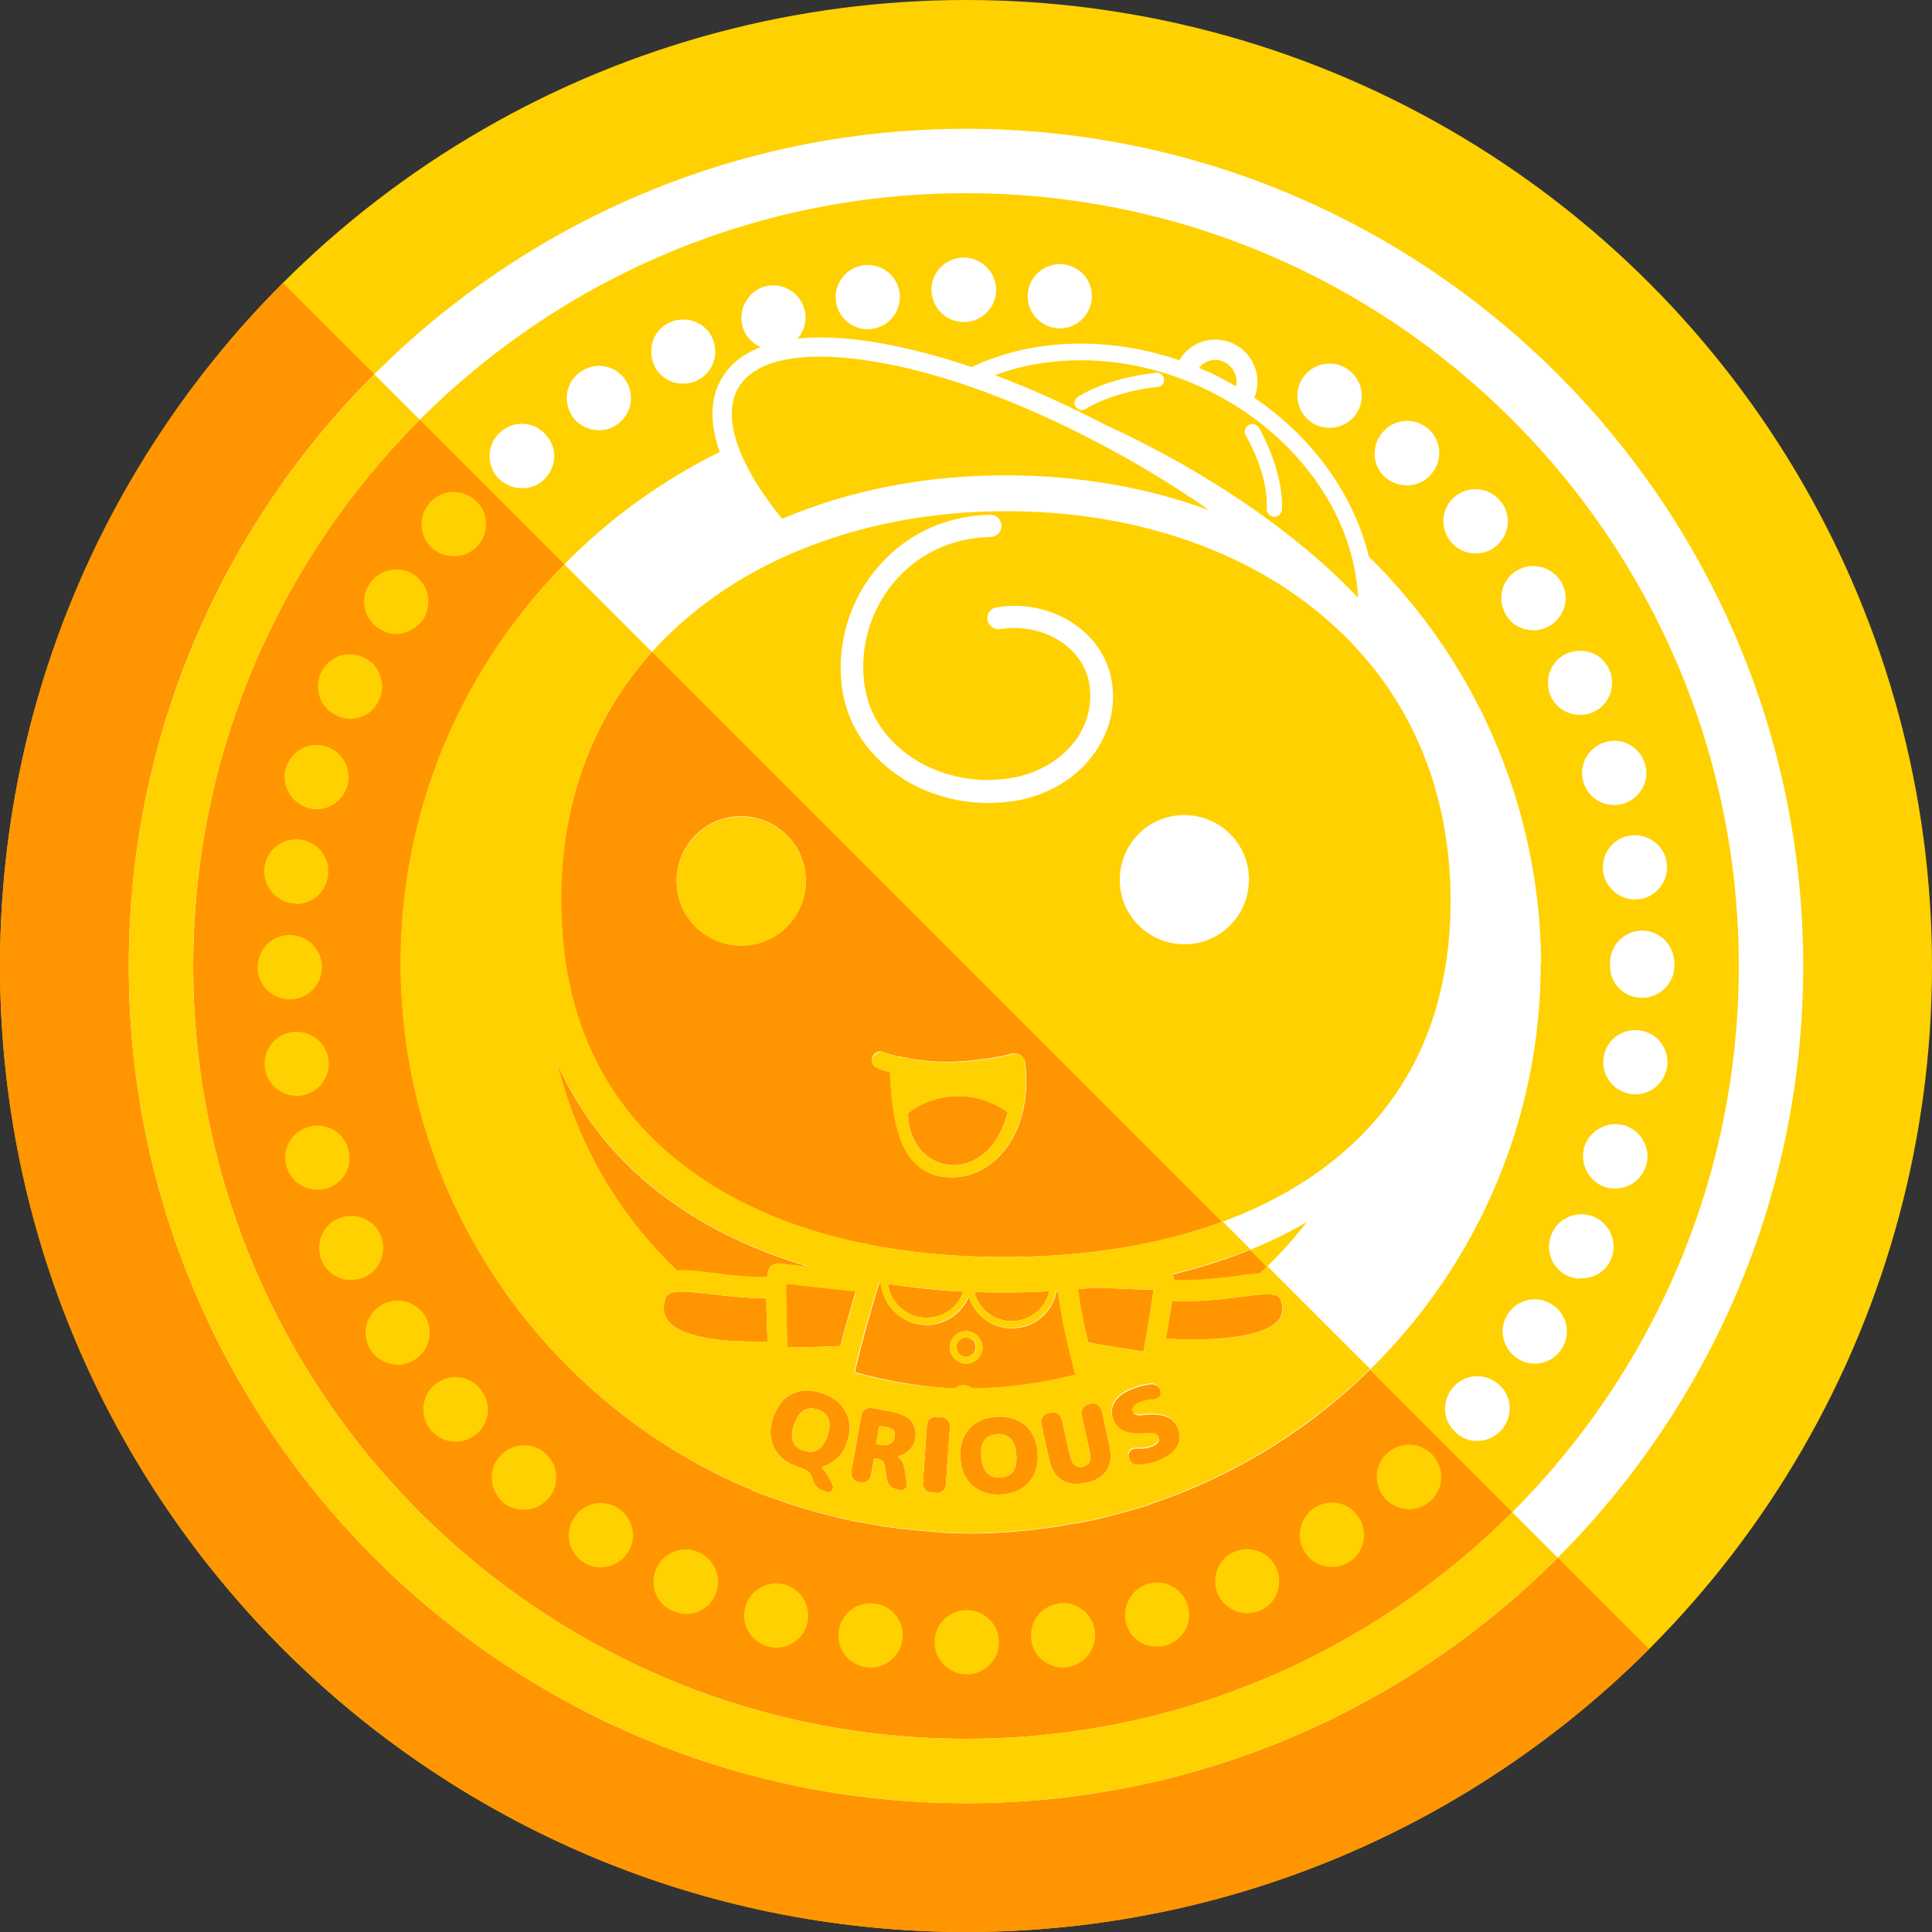 <?xml version="1.0" encoding="utf-8"?>
<!-- Generator: Adobe Illustrator 27.0.0, SVG Export Plug-In . SVG Version: 6.00 Build 0)  -->
<svg version="1.1" id="Capa_1" xmlns="http://www.w3.org/2000/svg" xmlns:xlink="http://www.w3.org/1999/xlink" x="0px" y="0px"
	 viewBox="0 0 480 480" style="enable-background:new 0 0 480 480;" xml:space="preserve">
<rect x="0" y="0" width="480" height="480" fill="#333333" stroke="none"/>
<style type="text/css">
	.st0{fill:#FFD100;}
	.st1{fill:#FF9500;}
	.st2{fill:#FFFFFF;}
</style>
<g>
	<g>
		<circle class="st0" cx="240" cy="240" r="240"/>
	</g>
	<g>
		<path class="st1" d="M240,480c66.3,0,126.3-26.9,169.7-70.3L70.3,70.3C26.9,113.7,0,173.7,0,240C0,372.5,107.5,480,240,480z"/>
	</g>
	<g>
		<path class="st0" d="M232.2,408c0-4.4,3.6-8,8-8l0,0c4.4,0,8,3.6,8,8l0,0c0,4.4-3.6,8-8,8l0,0C235.8,416,232.2,412.4,232.2,408z"
			/>
	</g>
	<g>
		<path class="st0" d="M215.1,414.2c-4.3-0.6-7.4-4.6-6.7-9l0,0c0.6-4.4,4.6-7.4,9-6.8h0.1c4.3,0.6,7.4,4.7,6.7,9l0,0
			c-0.6,4-4,6.9-7.8,6.9l0,0C215.9,414.3,215.5,414.3,215.1,414.2z"/>
	</g>
	<g>
		<path class="st0" d="M256.2,407.4c-0.6-4.4,2.4-8.4,6.8-9v-0.1c4.3-0.6,8.4,2.5,9,6.8l0,0c0.6,4.4-2.4,8.5-6.8,9.1l0,0
			c-0.4,0-0.7,0.1-1.1,0.1l0,0C260.2,414.3,256.7,411.4,256.2,407.4z"/>
	</g>
	<g>
		<path class="st0" d="M190.6,409c-4.2-1.2-6.7-5.7-5.4-9.9l0,0c1.2-4.2,5.7-6.6,9.9-5.4l0,0c4.2,1.3,6.6,5.7,5.4,9.9l0,0
			c-1,3.5-4.2,5.8-7.8,5.8l0,0C192.1,409.3,191.4,409.2,190.6,409z"/>
	</g>
	<g>
		<path class="st0" d="M279.8,403.4c-1.2-4.2,1.2-8.6,5.4-9.9l0,0c4.2-1.3,8.7,1.2,9.9,5.4l0,0c1.3,4.2-1.1,8.6-5.4,9.9l0,0
			c-0.8,0.2-1.5,0.3-2.3,0.3l0,0C284,409.2,280.8,407,279.8,403.4z"/>
	</g>
	<g>
		<path class="st0" d="M167,400.2c-4-1.8-5.8-6.6-3.9-10.6l0,0c1.8-4,6.6-5.8,10.6-3.9l0,0c4,1.8,5.8,6.6,4,10.6l0,0
			c-1.4,3-4.2,4.7-7.3,4.7l0,0C169.3,401,168.2,400.7,167,400.2z"/>
	</g>
	<g>
		<path class="st0" d="M302.6,396.2c-1.8-4-0.1-8.8,3.9-10.6l0,0c4-1.8,8.8-0.1,10.6,3.9l0,0c1.8,4.1,0.1,8.8-3.9,10.6l0,0
			c-1.1,0.5-2.2,0.7-3.4,0.7l0,0C306.9,400.8,304,399,302.6,396.2z"/>
	</g>
	<g>
		<path class="st0" d="M145,388.2c-3.8-2.4-4.8-7.4-2.4-11.1l0,0c2.3-3.7,7.3-4.8,11-2.4l0,0c3.7,2.4,4.8,7.4,2.4,11l0,0
			c-1.5,2.4-4.2,3.7-6.7,3.7l0,0C147.8,389.4,146.3,389,145,388.2z"/>
	</g>
	<g>
		<path class="st0" d="M324.2,385.7c-2.4-3.8-1.3-8.7,2.4-11.1l0,0c3.7-2.4,8.6-1.4,11,2.4l0,0c2.4,3.7,1.4,8.6-2.3,11l0,0l0,0l0,0
			c-1.4,0.9-2.9,1.3-4.4,1.3l0,0C328.2,389.3,325.7,388,324.2,385.7z"/>
	</g>
	<g>
		<path class="st0" d="M124.9,373.2c-3.3-3-3.7-8-0.8-11.3l0,0c2.9-3.4,8-3.8,11.3-0.9l0,0c3.4,2.9,3.8,8,0.8,11.3l0,0
			c-1.5,1.8-3.8,2.8-6,2.8l0,0C128.3,375.1,126.4,374.5,124.9,373.2z"/>
	</g>
	<g>
		<path class="st0" d="M344,372.2c-2.9-3.4-2.5-8.4,0.8-11.3l0,0c3.4-2.9,8.4-2.6,11.3,0.8l0,0c2.9,3.4,2.6,8.4-0.8,11.3l0,0
			c-1.5,1.3-3.4,2-5.2,2l0,0C347.8,374.9,345.6,374,344,372.2z"/>
	</g>
	<g>
		<path class="st0" d="M107.1,355.4c-2.9-3.4-2.5-8.4,0.8-11.3l0,0c3.4-2.9,8.4-2.6,11.3,0.8l0,0c3,3.4,2.6,8.4-0.7,11.3l0,0
			c-1.5,1.3-3.4,2-5.3,2l0,0C111,358.2,108.7,357.3,107.1,355.4z"/>
	</g>
	<g>
		<path class="st2" d="M361.8,356c-3.4-2.9-3.7-7.9-0.8-11.3l0,0c2.9-3.4,7.9-3.7,11.3-0.8l0,0c3.4,2.9,3.7,7.9,0.8,11.3l0,0
			c-1.6,1.8-3.8,2.8-6.1,2.8l0,0C365.1,358,363.3,357.4,361.8,356z"/>
	</g>
	<g>
		<path class="st0" d="M92.1,335.4c-2.4-3.7-1.4-8.6,2.4-11l0,0c3.7-2.4,8.6-1.3,11,2.4l0,0c2.4,3.7,1.3,8.6-2.4,11l0,0
			c-1.4,0.9-2.8,1.3-4.3,1.3l0,0C96.2,339,93.6,337.8,92.1,335.4z"/>
	</g>
	<g>
		<path class="st2" d="M377,337.5c-3.7-2.4-4.8-7.4-2.4-11l0,0c2.4-3.8,7.4-4.8,11-2.4l0,0c3.8,2.4,4.8,7.4,2.4,11l0,0
			c-1.5,2.4-4.1,3.7-6.7,3.7l0,0C379.8,338.8,378.4,338.4,377,337.5z"/>
	</g>
	<g>
		<path class="st0" d="M80,313.4c-1.8-4.1-0.1-8.8,3.9-10.6l0,0c4-1.8,8.8-0.1,10.6,3.9l0,0c1.8,4,0.1,8.8-3.9,10.6l0,0
			c-1.1,0.5-2.2,0.7-3.4,0.7l0,0C84.2,318.1,81.4,316.3,80,313.4z"/>
	</g>
	<g>
		<path class="st2" d="M389.5,317c-4-1.8-5.8-6.6-3.9-10.6l0,0c1.8-4.1,6.6-5.8,10.6-4l0,0c4,1.8,5.8,6.6,4,10.6l0,0
			c-1.4,3-4.2,4.6-7.3,4.6l0,0C391.8,317.8,390.6,317.5,389.5,317z"/>
	</g>
	<g>
		<path class="st0" d="M71.2,289.9c-1.3-4.2,1.1-8.7,5.4-9.9l0,0c4.2-1.3,8.7,1.1,9.9,5.4l0,0c1.3,4.2-1.1,8.7-5.4,9.9l0,0
			c-0.8,0.2-1.5,0.3-2.2,0.3l0,0C75.4,295.6,72.2,293.4,71.2,289.9z"/>
	</g>
	<g>
		<path class="st2" d="M399,295c-4.2-1.3-6.6-5.8-5.4-10l0,0c1.3-4.2,5.8-6.6,10-5.4l0,0c4.2,1.3,6.6,5.7,5.4,9.9l0,0
			c-1,3.5-4.2,5.8-7.8,5.8l0,0C400.5,295.3,399.8,295.2,399,295z"/>
	</g>
	<g>
		<path class="st0" d="M65.8,265.4c-0.6-4.3,2.4-8.4,6.7-9l0,0c4.4-0.6,8.5,2.4,9.1,6.8l0,0c0.6,4.3-2.4,8.4-6.8,9l0,0
			c-0.4,0.1-0.8,0.1-1.1,0.1l0,0C69.8,272.2,66.4,269.4,65.8,265.4z"/>
	</g>
	<g>
		<path class="st2" d="M405.2,271.8c-4.4-0.6-7.4-4.7-6.8-9l0,0c0.6-4.4,4.6-7.4,9-6.8l0,0c4.4,0.6,7.4,4.6,6.8,9l0,0
			c-0.6,4-4,6.9-7.9,6.9l0,0C405.9,271.9,405.6,271.8,405.2,271.8z"/>
	</g>
	<g>
		<path class="st0" d="M64,240.3c0-4.4,3.5-8,8-8l0,0c4.4,0,8,3.6,8,8l0,0c0,4.4-3.6,8-8,8l0,0C67.6,248.3,64,244.8,64,240.3z"/>
	</g>
	<g>
		<path class="st2" d="M400,240c0-0.1,0-0.1,0-0.2l0,0c0-0.2,0-0.3,0-0.5l0,0c0-4.5,3.5-8,7.9-8.1l0,0c4.5,0,8,3.6,8.1,8l0,0
			c0,0.2,0,0.2,0,0.4l0,0c0,0.1,0,0.2,0,0.3l0,0c0,4.4-3.6,8-8,8l0,0C403.6,248,400,244.4,400,240z"/>
	</g>
	<g>
		<polygon class="st2" points="416,239.3 416,239.3 416,239.3 416,239.3 		"/>
	</g>
	<g>
		<path class="st0" d="M72.5,224.4c-4.3-0.6-7.4-4.7-6.8-9l0,0c0.6-4.4,4.6-7.4,9-6.8l0,0c4.4,0.6,7.4,4.6,6.8,9l0,0
			c-0.6,4-3.9,7-7.8,7l0,0C73.3,224.5,72.9,224.4,72.5,224.4z"/>
	</g>
	<g>
		<path class="st2" d="M398.3,216.6c-0.6-4.3,2.4-8.4,6.7-9l0,0c4.4-0.6,8.5,2.4,9.1,6.7l0,0c0.6,4.4-2.4,8.5-6.8,9.1l0,0
			c-0.4,0-0.8,0.1-1.2,0.1l0,0C402.3,223.4,398.9,220.6,398.3,216.6z"/>
	</g>
	<g>
		<path class="st0" d="M76.4,200.7c-4.2-1.3-6.6-5.7-5.4-9.9l0,0c1.3-4.2,5.7-6.7,9.9-5.4l0,0c4.2,1.2,6.6,5.7,5.4,9.9l0,0
			c-1,3.4-4.2,5.8-7.7,5.8l0,0C77.9,201,77.1,201,76.4,200.7z"/>
	</g>
	<g>
		<path class="st2" d="M393.4,194.3L393.4,194.3c-1.3-4.2,1.2-8.7,5.4-9.9l0,0c4.2-1.3,8.6,1.1,9.9,5.4l0,0l0,0l0,0
			c1.3,4.2-1.2,8.6-5.4,9.9l0,0c-0.8,0.2-1.5,0.3-2.3,0.3l0,0C397.6,200,394.4,197.8,393.4,194.3z"/>
	</g>
	<g>
		<path class="st0" d="M83.7,177.8c-4.1-1.8-5.8-6.6-4-10.6l0,0l0,0l0,0c1.8-4,6.6-5.8,10.6-3.9l0,0c4,1.8,5.8,6.6,3.9,10.6l0,0
			c-1.3,3-4.2,4.7-7.3,4.7l0,0C85.8,178.6,84.7,178.3,83.7,177.8z"/>
	</g>
	<g>
		<path class="st2" d="M385.3,173c-1.8-4-0.1-8.8,3.9-10.6l0,0c4.1-1.8,8.8-0.1,10.6,3.9l0,0c1.8,4,0.1,8.8-3.9,10.6l0,0
			c-1,0.5-2.2,0.7-3.4,0.7l0,0C389.5,177.6,386.6,175.9,385.3,173z"/>
	</g>
	<g>
		<path class="st0" d="M94.2,156.2c-3.8-2.4-4.9-7.4-2.5-11l0,0c2.4-3.8,7.4-4.8,11-2.5l0,0c3.8,2.4,4.8,7.4,2.5,11.1l0,0
			c-1.5,2.3-4.2,3.7-6.8,3.7l0,0C97,157.5,95.4,157,94.2,156.2z"/>
	</g>
	<g>
		<path class="st2" d="M374.3,153c-2.4-3.8-1.4-8.7,2.3-11.1l0,0c3.8-2.4,8.6-1.3,11.1,2.4l0,0c2.4,3.7,1.3,8.6-2.4,11l0,0
			c-1.4,0.9-2.9,1.3-4.3,1.3l0,0C378.4,156.6,375.8,155.4,374.3,153z"/>
	</g>
	<g>
		<path class="st0" d="M107.5,136.3c-3.4-2.9-3.7-7.9-0.8-11.3l0,0c2.9-3.4,7.9-3.7,11.3-0.8l0,0c3.4,2.9,3.7,7.9,0.8,11.3l0,0
			c-1.6,1.8-3.8,2.7-6,2.7l0,0C110.9,138.2,109,137.6,107.5,136.3z"/>
	</g>
	<g>
		<path class="st2" d="M360.6,134.8c-2.9-3.4-2.6-8.4,0.7-11.3l0,0c3.4-2.9,8.4-2.6,11.3,0.8l0,0c3,3.3,2.6,8.3-0.7,11.2l0,0
			c-1.5,1.4-3.4,2-5.3,2l0,0C364.3,137.5,362.2,136.6,360.6,134.8z"/>
	</g>
	<g>
		<path class="st2" d="M123.6,118.6c-2.9-3.4-2.6-8.4,0.8-11.3l0,0l0,0l0,0c3.4-3,8.4-2.6,11.3,0.8l0,0c2.9,3.3,2.6,8.3-0.8,11.3
			l0,0c-1.4,1.3-3.4,1.9-5.2,1.9l0,0C127.4,121.3,125.2,120.3,123.6,118.6z"/>
	</g>
	<g>
		<path class="st2" d="M344.3,118.7c-3.4-2.9-3.7-7.9-0.8-11.3l0,0c2.9-3.4,7.9-3.8,11.3-0.9l0,0l0,0l0,0c3.4,2.9,3.7,8,0.8,11.3
			l0,0c-1.5,1.8-3.8,2.8-6,2.8l0,0C347.8,120.6,345.8,120,344.3,118.7z"/>
	</g>
	<g>
		<path class="st2" d="M142.1,103.3c-2.4-3.8-1.4-8.7,2.4-11.1l0,0c3.7-2.4,8.6-1.4,11,2.4l0,0c2.4,3.7,1.3,8.6-2.4,11l0,0
			c-1.3,0.9-2.8,1.3-4.3,1.3l0,0C146.2,106.9,143.6,105.6,142.1,103.3z"/>
	</g>
	<g>
		<path class="st2" d="M326.1,105.1c-3.8-2.4-4.9-7.4-2.5-11.1l0,0c2.4-3.7,7.4-4.8,11-2.4l0,0c3.8,2.4,4.8,7.4,2.5,11l0,0
			c-1.5,2.4-4.2,3.7-6.8,3.7l0,0C328.9,106.3,327.4,105.9,326.1,105.1z"/>
	</g>
	<g>
		<path class="st2" d="M162.5,90.7c-1.8-4.1-0.1-8.8,3.9-10.6l0,0c4-1.8,8.8-0.1,10.6,3.9l0,0c1.8,4,0.1,8.7-3.9,10.6l0,0
			c-1.1,0.5-2.2,0.7-3.4,0.7l0,0C166.7,95.4,163.8,93.6,162.5,90.7z"/>
	</g>
	<g>
		<path class="st2" d="M184.5,81.2c-1.2-4.2,1.2-8.7,5.4-10l0,0c4.2-1.2,8.6,1.2,9.9,5.4l0,0c1.3,4.2-1.1,8.6-5.4,9.9l0,0
			c-0.8,0.2-1.5,0.3-2.3,0.3l0,0C188.7,86.9,185.5,84.6,184.5,81.2z"/>
	</g>
	<g>
		<path class="st2" d="M207.7,74.9c-0.6-4.3,2.4-8.4,6.8-9l0,0c0,0,0,0-0.1,0l0,0c4.4-0.6,8.5,2.4,9.1,6.8l0,0
			c0.6,4.3-2.4,8.4-6.8,9l0,0c-0.4,0.1-0.7,0.1-1.1,0.1l0,0C211.7,81.8,208.2,78.9,207.7,74.9z"/>
	</g>
	<g>
		<path class="st2" d="M262.2,81.5L262.2,81.5c-4.3-0.6-7.4-4.6-6.8-9l0,0c0.6-4.3,4.6-7.4,9-6.8l0,0l0,0l0,0c4.4,0.6,7.4,4.6,6.8,9
			l0,0c-0.6,4-4,6.9-7.9,6.9l0,0C263,81.6,262.6,81.6,262.2,81.5z"/>
	</g>
	<g>
		<path class="st2" d="M231.4,72c0-4.4,3.6-8,8-8l0,0c4.4,0,8,3.5,8.1,8l0,0c0,4.4-3.6,8-8,8l0,0C235,80,231.5,76.5,231.4,72z"/>
	</g>
	<g>
		<g>
			<path class="st2" d="M240,448c-114.7,0-208-93.3-208-208S125.3,32,240,32s208,93.3,208,208S354.7,448,240,448z M240,48
				C134.1,48,48,134.1,48,240s86.1,192,192,192s192-86.1,192-192S345.9,48,240,48z"/>
		</g>
	</g>
	<g>
		<path class="st0" d="M240,448c57.3,0,109.3-23.3,147-61l-11.3-11.3C340.9,410.5,292.9,432,240,432c-105.9,0-192-86.1-192-192
			c0-52.9,21.5-100.9,56.3-135.7L93,93c-37.7,37.7-61,89.7-61,147C32,354.7,125.3,448,240,448z"/>
	</g>
</g>
<g>
	<path class="st2" d="M247.6,150.9L247.6,150.9c-1.5,0.2-2.5,1.6-2.3,3.1c0.3,1.5,1.7,2.5,3.2,2.3c10.3-1.6,20.1,4.1,22,12.9
		c1,4.9,0,9.9-2.9,14.2c-3.6,5.2-9.6,8.8-16.4,9.9c-16.8,2.8-33.1-6.9-36.1-21.4c-1.9-9.1,0.5-19.1,6.4-26.5
		c6-7.6,14.8-11.8,24.6-12c1.5,0,2.8-1.3,2.7-2.8c0-1.5-1.3-2.8-2.8-2.7c-11.5,0.2-21.7,5.2-28.8,14.1c-7,8.8-9.8,20.4-7.6,31.2
		c3.3,15.4,18.7,26.3,35.9,26.3c2.2,0,4.4-0.2,6.6-0.5c8.4-1.4,15.7-5.8,20.1-12.3c3.8-5.6,5.2-12.1,3.8-18.5
		C273.5,156.5,260.8,148.7,247.6,150.9z"/>
	<path class="st2" d="M289.2,94.2L289.2,94.2c-0.1-1-1-1.6-1.9-1.6c-12.8,1.4-19.4,5.9-19.6,6.1c-0.8,0.5-1,1.6-0.4,2.4
		c0.4,0.5,0.9,0.8,1.4,0.8c0.4,0,0.7-0.1,1-0.3c0,0,6.3-4.2,18.1-5.5C288.6,96.1,289.3,95.2,289.2,94.2z"/>
	<path class="st2" d="M314.7,126.4L314.7,126.4c0,1,0.8,1.9,1.8,2h0.1c1,0,1.8-0.8,1.9-1.8c0.4-9.8-5.5-19.9-5.7-20.3
		c-0.5-0.9-1.7-1.2-2.6-0.7s-1.2,1.7-0.7,2.6C309.6,108.3,315.2,117.7,314.7,126.4z"/>
	<path class="st2" d="M294.2,202.5c-8.9,0-16,7.2-16,16.1c0,8.9,7.2,16,16.1,16c8.9,0,16-7.2,16-16.1S303.1,202.5,294.2,202.5z"/>
	<path class="st2" d="M184.1,202.8c-8.9,0-16,7.2-16,16.1s7.2,16,16.1,16c8.9,0,16-7.2,16-16.1C200.2,210,193,202.8,184.1,202.8z"/>
	<path class="st2" d="M253.6,262.2L253.6,262.2c-0.3-0.3-0.7-0.4-1.1-0.4c-0.4-0.1-0.8-0.2-1.2,0c-0.8,0.2-1.6,0.4-2.4,0.6
		c-4.6,0.8-9.3,1.4-14,1.4c-3.1,0-5.9-0.3-8.3-0.7c-1-0.2-2-0.4-2.9-0.6c-0.1,0-0.3,0-0.4,0c-1.7-0.4-3-0.8-3.7-1.1
		c-1.1-0.5-2.3,0-2.8,1.1c-0.5,1.1,0,2.3,1.1,2.8c0.8,0.4,1.9,0.7,3.3,1.1c0.4,11.9,2.4,19,6.4,22.8c2.3,2.2,5.2,3.3,8.8,3.3
		c0.1,0,0.2,0,0.4,0c4.6-0.1,8.9-2.2,12.2-6c4.8-5.5,6.8-13.8,5.7-22.8C254.4,263.1,254,262.6,253.6,262.2z M225.6,276.6
		c3.9-3.4,14.4-7.5,24.8-0.3C245.4,295.6,225.7,292,225.6,276.6z"/>
	<path class="st2" d="M240.2,338.8c2.1-0.1,3.8-1.8,3.9-4c0-2.2-1.8-4-4-4.1c-1.1,0-2.1,0.4-2.9,1.2c-0.8,0.8-1.2,1.8-1.2,2.8
		c0,1.1,0.4,2.1,1.2,2.9c0.8,0.8,1.8,1.2,2.8,1.2C240.1,338.8,240.2,338.8,240.2,338.8z M237.6,334.7L237.6,334.7
		c0-0.6,0.3-1.2,0.7-1.7c0.4-0.4,1-0.7,1.6-0.7c0,0,0.1,0,0.1,0c0.6,0,1.2,0.3,1.7,0.7s0.7,1.1,0.7,1.7c0,1.3-1.1,2.4-2.4,2.4
		c-0.6,0-1.2-0.3-1.7-0.7C237.9,335.9,237.6,335.3,237.6,334.7z"/>
	<path class="st2" d="M247.8,356.3c-2.9,0.2-4.3,2-4,5.6s1.8,5.3,4.7,5.2c2.9-0.2,4.3-2,4-5.6C252.3,357.9,250.7,356.2,247.8,356.3z
		"/>
	<path class="st2" d="M340.1,138.3c-3.7-15.3-13.9-29.6-28.5-39.5c0.2-0.4,0.4-0.9,0.5-1.4c1.4-5.6-2-11.3-7.6-12.7
		c-4.6-1.2-9.2,0.9-11.5,4.8c-17.6-6-36.4-5.5-51.6,1.7c-5.9-2-11.6-3.6-17-4.8c-23.2-5.2-39.2-2.4-45.1,7.6
		c-2.9,4.9-3,11.2-0.5,18.3c-46.9,23.1-79.2,71.4-79.2,127.1c0,58.8,36,109.3,87,130.7v0.1l3.9,1.5c0.3,0.1,0.6,0.2,0.9,0.3
		c1.2,0.4,2.3,0.8,3.4,1.2c0.9,0.3,1.9,0.7,2.8,0.9c1.2,0.4,2.4,0.8,3.6,1.1c0.9,0.3,1.9,0.6,2.9,0.8c1.2,0.3,2.4,0.6,3.5,0.9
		c1,0.3,2.1,0.5,3.1,0.7c1.1,0.3,2.2,0.5,3.4,0.7c1.2,0.2,2.3,0.4,3.5,0.6c1.1,0.2,2.1,0.4,3.2,0.5c1.3,0.2,2.6,0.4,3.9,0.5
		c0.9,0.1,1.9,0.2,2.8,0.3c1.5,0.1,3,0.2,4.4,0.4c0.8,0,1.6,0.1,2.4,0.2c2.3,0.1,4.6,0.2,6.9,0.2c2.1,0,4.3,0,6.4-0.2
		c0.7,0,1.3-0.1,2-0.1c1.5-0.1,3.1-0.2,4.6-0.4c0.7,0,1.3-0.1,2-0.2c1.9-0.2,3.8-0.4,5.6-0.7c1-0.1,2-0.3,2.9-0.5
		c1-0.2,2-0.4,3.1-0.5c1.1-0.2,2.1-0.4,3.2-0.6c1-0.2,2-0.4,2.9-0.7c1.7-0.4,3.3-0.8,5-1.3c0.8-0.2,1.6-0.4,2.5-0.7l1.9-0.5l2.5-0.8
		v-0.1c56.3-18.7,97-71.9,97-134.4l0.1,0C382.6,199.8,366.3,164,340.1,138.3z M301.9,89.4L301.9,89.4c0.5,0,0.9,0,1.3,0.2
		c2.8,0.7,4.5,3.6,3.9,6.4c-2.1-1.2-4.2-2.4-6.4-3.4c-0.9-0.4-1.9-0.8-2.8-1.2C298.8,90.2,300.3,89.4,301.9,89.4z M298.9,96.4
		L298.9,96.4c22.6,10.6,37.5,31,38.5,52.1c-11.3-12-27.2-24-45.5-34.2c-5.6-3.1-11.2-6-16.8-8.5c-9.4-4.9-18.8-9.2-27.9-12.6
		C262.8,87.4,281.9,88.4,298.9,96.4z M183.4,96.4L183.4,96.4c3-5.2,10.1-7.8,20.3-7.8c5.6,0,12.2,0.8,19.6,2.4
		c18.4,4,39.8,13,60.5,25.1c5.8,3.4,11.4,7,16.7,10.7c-15.4-5.7-32.5-8.7-50.5-8.7h-0.5c-19.9,0-38.7,3.8-55.2,10.8
		C183.2,115.2,179.3,103.5,183.4,96.4z M166.2,328.4L166.2,328.4c-1.1-1.2-1.5-2.6-1.2-4.4c0.5-3.2,1.5-3.7,11.4-2.5
		c3.3,0.4,7,0.8,11.2,1c0.9,0,1.9,0,2.8,0c0,2.6,0.1,6.1,0.3,10.8C181.2,333.5,170,332.7,166.2,328.4z M190.6,317.3
		c-0.9,0-1.8,0-2.8,0c-4-0.1-7.6-0.6-10.8-1c-3.5-0.4-6.3-0.8-8.8-0.6c-14.4-13.7-24.8-31.4-29.7-51.3c6,13.3,15.2,24.7,27.5,33.6
		c10,7.3,21.8,12.9,35.2,16.8c-3.8-0.4-6.6-0.7-7.2-0.8c-0.8-0.2-1.6,0-2.2,0.4C191.3,314.7,190.9,315.1,190.6,317.3z M195.6,334.8
		L195.6,334.8c-0.2-6.3-0.4-12.7-0.3-15.9c3.2,0.4,9,1,17.3,1.9c-1,3.3-2.4,8.2-3.8,13.6C205.4,334.6,200.5,334.7,195.6,334.8z
		 M207.7,339.3L207.7,339.3c0,0.1-0.2,0-0.3,0H207.7z M210.4,358.4L210.4,358.4c-0.5,1.6-1.3,2.8-2.4,3.9c-1.1,1-2.4,1.8-3.9,2.2v0
		c1.2,1.4,2.2,2.9,2.8,4.7c0.2,0.4,0,0.8-0.3,1.2c-0.4,0.3-0.8,0.4-1.2,0.3l-1-0.4c-1.3-0.4-2.1-1.4-2.5-2.8
		c-0.3-0.9-0.6-1.5-1.1-1.9c-0.5-0.4-1.3-0.8-2.7-1.2c-2.8-1-4.7-2.5-5.8-4.8c-1.1-2.2-1.2-4.7-0.2-7.5c1-2.8,2.6-4.8,4.8-5.8
		c2.2-1.1,4.7-1.1,7.5-0.1c2.8,1,4.7,2.5,5.8,4.8C211.3,353.1,211.4,355.6,210.4,358.4z M227.4,357.5c-0.2,1-0.7,2-1.5,2.8
		c-0.8,0.8-1.8,1.3-2.8,1.5v0.1c0.4,0.4,0.8,0.8,1.1,1.3c0.3,0.5,0.4,1.2,0.6,2.1l0.5,3.2c0.1,0.5-0.1,1-0.4,1.3
		c-0.4,0.4-0.8,0.5-1.3,0.4l-0.9-0.2c-0.6-0.1-1.2-0.4-1.6-0.9c-0.4-0.5-0.7-1-0.8-1.7l-0.4-2.9c-0.1-0.6-0.2-1.1-0.5-1.4
		c-0.2-0.3-0.6-0.5-1.1-0.6l-0.8-0.2c0,0-0.3,0-0.4,0.2l-0.7,4c-0.1,0.6-0.4,1.1-0.9,1.4c-0.5,0.4-1,0.4-1.6,0.4l-0.6-0.1
		c-0.6-0.1-1.1-0.4-1.4-0.9c-0.4-0.5-0.4-1-0.4-1.6l2.5-14.1c0.1-0.6,0.4-1.1,0.9-1.4s1-0.5,1.6-0.4l3.9,0.7
		c2.8,0.5,4.8,1.3,5.9,2.4C227.3,354.2,227.7,355.7,227.4,357.5L227.4,357.5z M235,368.9c0,0.6-0.3,1.1-0.8,1.5
		c-0.4,0.4-1,0.6-1.6,0.5l-1.3-0.1c-0.6,0-1.1-0.3-1.5-0.8c-0.4-0.5-0.6-1-0.5-1.6l1-14.4c0-0.6,0.3-1.1,0.8-1.5s1-0.6,1.6-0.5
		l1.3,0.1c0.6,0,1.1,0.3,1.5,0.8s0.6,1,0.5,1.6C236,354.6,235,368.9,235,368.9z M212.4,340.9L212.4,340.9c2-8.8,4.6-17.2,5.7-21
		l0.4-1.2c0,0,0.3,0,0.4,0.1c0,0.1,0,0.3,0,0.4c0.8,6,6,10.2,11.8,10c0.3,0,0.6,0,0.9-0.1c4.1-0.5,7.5-3.2,9.1-6.9
		c1.3,4,4.7,7,8.9,7.7c0.8,0.1,1.6,0.2,2.4,0.1c2.2-0.1,4.3-0.8,6-2.1c2.4-1.7,4-4.2,4.5-7.1c0.1,0,0.3,0,0.4,0
		c0.5,5,2.2,12.7,4.3,20.8c-8.4,2.1-16.9,3.3-25.5,3.4c-0.7-0.5-1.4-0.8-2.3-0.8c-0.1,0-0.2,0-0.2,0c-0.8,0-1.4,0.4-2,0.8
		C228.8,344.5,220.4,343.2,212.4,340.9z M220.6,319c6,0.9,12.3,1.6,18.7,1.9c-1.2,3.5-4.2,6-7.9,6.4
		C226.1,328,221.3,324.2,220.6,319z M242.1,321.2L242.1,321.2l0.4-0.2c2.3,0.1,4.5,0.1,6.8,0.1c0.2,0,0.5,0,0.7,0
		c3.6,0,7.2-0.1,10.7-0.3c-0.5,2.3-1.8,4.2-3.7,5.6c-2.1,1.5-4.7,2.1-7.2,1.7C246.1,327.5,243.2,324.8,242.1,321.2z M255.6,368.3
		c-1.6,1.8-3.9,2.8-6.8,3c-2.9,0.2-5.3-0.6-7.2-2.2c-1.8-1.6-2.8-3.9-3-6.9c-0.2-3,0.6-5.4,2.2-7.2s3.9-2.8,6.8-3
		c2.9-0.2,5.3,0.6,7.2,2.2c1.8,1.6,2.8,3.9,3,6.9C258,364.1,257.2,366.5,255.6,368.3z M275,365.2c-1,1.6-2.7,2.7-5.2,3.2
		c-2.4,0.5-4.4,0.3-6-0.7c-1.6-1-2.7-2.8-3.2-5.4l-1.9-8.6c-0.1-0.6,0-1.2,0.3-1.6c0.3-0.5,0.8-0.8,1.4-1l0.8-0.2
		c0.6-0.1,1.2,0,1.6,0.3s0.8,0.8,1,1.4l2,9c0.3,1.2,0.7,2,1.2,2.4s1.2,0.6,2,0.4c0.8-0.2,1.4-0.6,1.7-1.2c0.3-0.6,0.3-1.5,0-2.7
		l-2-9c-0.1-0.6,0-1.2,0.3-1.6c0.3-0.5,0.8-0.8,1.4-1l0.7-0.2c0.6-0.1,1.2,0,1.6,0.3s0.8,0.8,1,1.4l1.9,8.6
		C276.2,361.5,276,363.6,275,365.2L275,365.2z M267.8,320.3c1.5-0.1,2.9-0.3,4.3-0.4c6.8,0.3,11.7,0.5,14.5,0.5
		c-0.4,3.1-1.4,9.4-2.5,15.4c-5.1-0.8-10.3-1.6-13.7-2.3h0C269,328.1,268.1,323.4,267.8,320.3z M292.4,359.7c-0.8,1.4-2.5,2.5-5,3.5
		c-1.4,0.5-3,0.8-4.8,0.8c-0.6,0-1.1-0.2-1.5-0.7c-0.4-0.4-0.7-1-0.7-1.6c0-0.5,0.1-0.9,0.5-1.3c0.4-0.4,0.8-0.5,1.4-0.5
		c1.5,0.1,2.8-0.1,3.9-0.5c1.4-0.5,2-1.3,1.6-2.4c-0.3-0.7-1.1-0.9-2.5-0.8c-2.6,0.2-4.6,0-5.9-0.5c-1.3-0.6-2.3-1.6-2.8-3
		c-0.6-1.6-0.5-3.1,0.4-4.4c0.8-1.4,2.4-2.5,4.6-3.3c1.5-0.6,2.9-0.9,4.4-1.1c0.6,0,1.1,0.1,1.6,0.5s0.7,0.9,0.8,1.5
		c0.1,0.5-0.1,1-0.4,1.3c-0.4,0.4-0.8,0.6-1.4,0.6c-1.2,0.1-2.2,0.3-3.3,0.7c-0.8,0.3-1.2,0.6-1.6,1.1c-0.3,0.4-0.4,0.8-0.2,1.2
		c0.3,0.7,1,1,2.1,0.8c2.8-0.3,4.8-0.2,6.2,0.4c1.4,0.5,2.4,1.6,2.9,3C293.3,356.8,293.2,358.3,292.4,359.7L292.4,359.7z
		 M317.4,328.2L317.4,328.2c-1.9,2.1-8.1,5.4-27.8,4.4c0.8-4.1,1.2-7.1,1.6-9.3c2.2,0,4.4,0,6.7-0.1c4-0.2,7.3-0.6,10.4-1
		c8.9-1.2,9.7-0.8,10.2,2.1C318.7,326,318.4,327.2,317.4,328.2z M312.9,316.5c-1.7,0.1-3.6,0.3-5.4,0.6c-2.9,0.4-6.2,0.8-9.9,1
		c-2,0.1-4,0.1-6,0.1c-0.1-0.8-0.3-1.2-0.5-1.5c12.5-3,23.7-7.3,33.6-13.1C321.1,308.2,317.2,312.5,312.9,316.5z M328.7,290.3
		L328.7,290.3c-19.4,14.3-46.5,21.9-78.6,22h-0.7c-31.8,0-58.8-7.4-78-21.5c-21.2-15.4-32-37.8-32.1-66.5
		c-0.1-28.9,10.9-53.6,31.9-71.2c19.9-16.7,47.7-26,78.4-26.1h0.5c30.5,0,58.2,9.1,78,25.6c21.1,17.5,32.2,42,32.3,71
		C360.4,252.3,349.8,274.7,328.7,290.3z"/>
	<path class="st2" d="M220,354.5L220,354.5l-1.2-0.2c0,0-0.3,0-0.4,0.2l-0.7,4c0,0,0,0.3,0.3,0.3l1.1,0.2c0.8,0.1,1.6,0,2.1-0.3
		c0.6-0.4,0.9-0.9,1.1-1.6c0.1-0.8,0-1.4-0.3-1.8C221.7,355,221,354.7,220,354.5z"/>
	<path class="st2" d="M203.2,350.2c-2.8-0.9-4.7,0.3-5.9,3.7c-1.2,3.4-0.4,5.6,2.4,6.5c2.8,0.9,4.7-0.3,5.9-3.7
		C206.7,353.4,206,351.2,203.2,350.2z"/>
</g>
<g>
	<path class="st0" d="M184.2,235c8.9,0,16-7.2,16-16.1c0-8.9-7.2-16-16.1-16s-16,7.2-16,16.1S175.3,235,184.2,235z"/>
	<path class="st0" d="M217.8,265.3c0.8,0.4,1.9,0.7,3.3,1.1c0.4,11.9,2.4,19,6.4,22.8c2.3,2.2,5.2,3.3,8.8,3.3c0.1,0,0.2,0,0.4,0
		c4.6-0.1,8.9-2.2,12.2-6c4.8-5.5,6.8-13.8,5.7-22.8c-0.1-0.6-0.4-1.1-0.8-1.4v0c-0.3-0.2-0.7-0.3-1.1-0.4c-0.4-0.1-0.8-0.2-1.2,0
		c-0.8,0.2-1.6,0.4-2.4,0.6c-4.6,0.8-9.3,1.4-14,1.4c-3.1,0-5.9-0.3-8.3-0.7c-1-0.2-2-0.4-2.9-0.6c-0.1,0-0.3,0-0.4,0
		c-1.7-0.4-3-0.8-3.7-1.1c-1.1-0.5-2.3,0-2.8,1.1C216.2,263.5,216.7,264.8,217.8,265.3z M250.4,276.4c-5,19.2-24.7,15.6-24.8,0.3
		C229.5,273.2,240,269.1,250.4,276.4z"/>
	<path class="st0" d="M240,338.8c0.1,0,0.2,0,0.2,0c2.1-0.1,3.8-1.8,3.9-4c0-2.2-1.8-4-4-4.1c-1.1,0-2.1,0.4-2.9,1.2
		c-0.8,0.8-1.2,1.8-1.2,2.8c0,1.1,0.4,2.1,1.2,2.9C237.9,338.3,238.9,338.8,240,338.8z M238.4,333c0.4-0.4,1-0.7,1.6-0.7
		c0,0,0.1,0,0.1,0c0.6,0,1.2,0.3,1.7,0.7s0.7,1.1,0.7,1.7c0,1.3-1.1,2.4-2.4,2.4c-0.6,0-1.2-0.3-1.7-0.7c-0.4-0.4-0.7-1.1-0.7-1.7
		l0,0C237.6,334.1,237.9,333.4,238.4,333z"/>
	<path class="st0" d="M247.8,356.3c-2.9,0.2-4.3,2-4,5.6s1.8,5.3,4.7,5.2c2.9-0.2,4.3-2,4-5.6C252.3,357.9,250.7,356.2,247.8,356.3z
		"/>
	<path class="st0" d="M99.5,239.3c0,58.8,36,109.3,87,130.7v0.1l3.9,1.5c0.3,0.1,0.6,0.2,0.9,0.3c1.2,0.4,2.3,0.8,3.4,1.2
		c0.9,0.3,1.9,0.7,2.8,0.9c1.2,0.4,2.4,0.8,3.6,1.1c0.9,0.3,1.9,0.6,2.9,0.8c1.2,0.3,2.4,0.6,3.5,0.9c1,0.3,2.1,0.5,3.1,0.7
		c1.1,0.3,2.2,0.5,3.4,0.7c1.2,0.2,2.3,0.4,3.5,0.6c1.1,0.2,2.1,0.4,3.2,0.5c1.3,0.2,2.6,0.4,3.9,0.5c0.9,0.1,1.9,0.2,2.8,0.3
		c1.5,0.1,3,0.2,4.4,0.4c0.8,0,1.6,0.1,2.4,0.2c2.3,0.1,4.6,0.2,6.9,0.2c2.1,0,4.3,0,6.4-0.2c0.7,0,1.3-0.1,2-0.1
		c1.5-0.1,3.1-0.2,4.6-0.4c0.7,0,1.3-0.1,2-0.2c1.9-0.2,3.8-0.4,5.6-0.7c1-0.1,2-0.3,2.9-0.5c1-0.2,2-0.4,3.1-0.5
		c1.1-0.2,2.1-0.4,3.2-0.6c1-0.2,2-0.4,2.9-0.7c1.7-0.4,3.3-0.8,5-1.3c0.8-0.2,1.6-0.4,2.5-0.7l1.9-0.5l2.5-0.8v-0.1
		c20.8-6.9,39.4-18.5,54.7-33.5l-25.5-25.5c-0.6,0.6-1.2,1.2-1.8,1.7c-1.7,0.1-3.6,0.3-5.4,0.6c-2.9,0.4-6.2,0.8-9.9,1
		c-2,0.1-4,0.1-6,0.1c-0.1-0.8-0.3-1.2-0.5-1.5c6.8-1.6,13.3-3.7,19.4-6.1l-6.9-6.9c-15.5,5.7-33.5,8.7-53.5,8.8h-0.7
		c-31.8,0-58.8-7.4-78-21.5c-21.2-15.4-32-37.8-32.1-66.5C139.2,200,147,178.6,162,162l-21.8-21.8C115,165.7,99.5,200.7,99.5,239.3z
		 M166.2,328.4L166.2,328.4c-1.1-1.2-1.5-2.6-1.2-4.4c0.5-3.2,1.5-3.7,11.4-2.5c3.3,0.4,7,0.8,11.2,1c0.9,0,1.9,0,2.8,0
		c0,2.6,0.1,6.1,0.3,10.8C181.2,333.5,170,332.7,166.2,328.4z M210.4,358.4L210.4,358.4c-0.5,1.6-1.3,2.8-2.4,3.9
		c-1.1,1-2.4,1.8-3.9,2.2v0c1.2,1.4,2.2,2.9,2.8,4.7c0.2,0.4,0,0.8-0.3,1.2c-0.4,0.3-0.8,0.4-1.2,0.3l-1-0.4
		c-1.3-0.4-2.1-1.4-2.5-2.8c-0.3-0.9-0.6-1.5-1.1-1.9c-0.5-0.4-1.3-0.8-2.7-1.2c-2.8-1-4.7-2.5-5.8-4.8c-1.1-2.2-1.2-4.7-0.2-7.5
		c1-2.8,2.6-4.8,4.8-5.8c2.2-1.1,4.7-1.1,7.5-0.1c2.8,1,4.7,2.5,5.8,4.8C211.3,353.1,211.4,355.6,210.4,358.4z M207.4,339.3h0.3v0.1
		C207.7,339.4,207.5,339.3,207.4,339.3z M227.4,357.5c-0.2,1-0.7,2-1.5,2.8c-0.8,0.8-1.8,1.3-2.8,1.5v0.1c0.4,0.4,0.8,0.8,1.1,1.3
		c0.3,0.5,0.4,1.2,0.6,2.1l0.5,3.2c0.1,0.5-0.1,1-0.4,1.3c-0.4,0.4-0.8,0.5-1.3,0.4l-0.9-0.2c-0.6-0.1-1.2-0.4-1.6-0.9
		c-0.4-0.5-0.7-1-0.8-1.7l-0.4-2.9c-0.1-0.6-0.2-1.1-0.5-1.4c-0.2-0.3-0.6-0.5-1.1-0.6l-0.8-0.2c0,0-0.3,0-0.4,0.2l-0.7,4
		c-0.1,0.6-0.4,1.1-0.9,1.4c-0.5,0.4-1,0.4-1.6,0.4l-0.6-0.1c-0.6-0.1-1.1-0.4-1.4-0.9c-0.4-0.5-0.4-1-0.4-1.6l2.5-14.1
		c0.1-0.6,0.4-1.1,0.9-1.4s1-0.5,1.6-0.4l3.9,0.7c2.8,0.5,4.8,1.3,5.9,2.4C227.3,354.2,227.7,355.7,227.4,357.5L227.4,357.5z
		 M235,368.9c0,0.6-0.3,1.1-0.8,1.5c-0.4,0.4-1,0.6-1.6,0.5l-1.3-0.1c-0.6,0-1.1-0.3-1.5-0.8c-0.4-0.5-0.6-1-0.5-1.6l1-14.4
		c0-0.6,0.3-1.1,0.8-1.5s1-0.6,1.6-0.5l1.3,0.1c0.6,0,1.1,0.3,1.5,0.8s0.6,1,0.5,1.6C236,354.6,235,368.9,235,368.9z M255.6,368.3
		c-1.6,1.8-3.9,2.8-6.8,3c-2.9,0.2-5.3-0.6-7.2-2.2c-1.8-1.6-2.8-3.9-3-6.9c-0.2-3,0.6-5.4,2.2-7.2s3.9-2.8,6.8-3
		c2.9-0.2,5.3,0.6,7.2,2.2c1.8,1.6,2.8,3.9,3,6.9C258,364.1,257.2,366.5,255.6,368.3z M275,365.2c-1,1.6-2.7,2.7-5.2,3.2
		c-2.4,0.5-4.4,0.3-6-0.7c-1.6-1-2.7-2.8-3.2-5.4l-1.9-8.6c-0.1-0.6,0-1.2,0.3-1.6c0.3-0.5,0.8-0.8,1.4-1l0.8-0.2
		c0.6-0.1,1.2,0,1.6,0.3s0.8,0.8,1,1.4l2,9c0.3,1.2,0.7,2,1.2,2.4s1.2,0.6,2,0.4c0.8-0.2,1.4-0.6,1.7-1.2c0.3-0.6,0.3-1.5,0-2.7
		l-2-9c-0.1-0.6,0-1.2,0.3-1.6c0.3-0.5,0.8-0.8,1.4-1l0.7-0.2c0.6-0.1,1.2,0,1.6,0.3s0.8,0.8,1,1.4l1.9,8.6
		C276.2,361.5,276,363.6,275,365.2L275,365.2z M291.2,323.3c2.2,0,4.4,0,6.7-0.1c4-0.2,7.3-0.6,10.4-1c8.9-1.2,9.7-0.8,10.2,2.1
		c0.3,1.6,0,2.8-1,3.9h0c-1.9,2.1-8.1,5.4-27.8,4.4C290.4,328.6,290.8,325.6,291.2,323.3z M288.3,345.7c0.1,0.5-0.1,1-0.4,1.3
		c-0.4,0.4-0.8,0.6-1.4,0.6c-1.2,0.1-2.2,0.3-3.3,0.7c-0.8,0.3-1.2,0.6-1.6,1.1c-0.3,0.4-0.4,0.8-0.2,1.2c0.3,0.7,1,1,2.1,0.8
		c2.8-0.3,4.8-0.2,6.2,0.4c1.4,0.5,2.4,1.6,2.9,3c0.7,1.8,0.6,3.3-0.3,4.7h0c-0.8,1.4-2.5,2.5-5,3.5c-1.4,0.5-3,0.8-4.8,0.8
		c-0.6,0-1.1-0.2-1.5-0.7c-0.4-0.4-0.7-1-0.7-1.6c0-0.5,0.1-0.9,0.5-1.3c0.4-0.4,0.8-0.5,1.4-0.5c1.5,0.1,2.8-0.1,3.9-0.5
		c1.4-0.5,2-1.3,1.6-2.4c-0.3-0.7-1.1-0.9-2.5-0.8c-2.6,0.2-4.6,0-5.9-0.5c-1.3-0.6-2.3-1.6-2.8-3c-0.6-1.6-0.5-3.1,0.4-4.4
		c0.8-1.4,2.4-2.5,4.6-3.3c1.5-0.6,2.9-0.9,4.4-1.1c0.6,0,1.1,0.1,1.6,0.5S288.2,345.1,288.3,345.7z M272.1,319.9
		c6.8,0.3,11.7,0.5,14.5,0.5c-0.4,3.1-1.4,9.4-2.5,15.4c-5.1-0.8-10.3-1.6-13.7-2.3h0c-1.3-5.5-2.2-10.1-2.5-13.2
		C269.2,320.2,270.7,320,272.1,319.9z M242.1,321.2l0.4-0.2c2.3,0.1,4.5,0.1,6.8,0.1c0.2,0,0.5,0,0.7,0c3.6,0,7.2-0.1,10.7-0.3
		c-0.5,2.3-1.8,4.2-3.7,5.6c-2.1,1.5-4.7,2.1-7.2,1.7C246.1,327.5,243.2,324.8,242.1,321.2L242.1,321.2z M239.3,320.9
		c-1.2,3.5-4.2,6-7.9,6.4c-5.2,0.7-10.1-3.1-10.8-8.3C226.6,319.9,232.8,320.5,239.3,320.9z M218.4,318.6c0,0,0.3,0,0.4,0.1
		c0,0.1,0,0.3,0,0.4c0.8,6,6,10.2,11.8,10c0.3,0,0.6,0,0.9-0.1c4.1-0.5,7.5-3.2,9.1-6.9c1.3,4,4.7,7,8.9,7.7
		c0.8,0.1,1.6,0.2,2.4,0.1c2.2-0.1,4.3-0.8,6-2.1c2.4-1.7,4-4.2,4.5-7.1c0.1,0,0.3,0,0.4,0c0.5,5,2.2,12.7,4.3,20.8
		c-8.4,2.1-16.9,3.3-25.5,3.4c-0.7-0.5-1.4-0.8-2.3-0.8c-0.1,0-0.2,0-0.2,0c-0.8,0-1.4,0.4-2,0.8c-8.5-0.3-16.8-1.6-24.9-3.9v0
		c2-8.8,4.6-17.2,5.7-20.9L218.4,318.6z M208.9,334.4c-3.5,0.2-8.4,0.3-13.2,0.4l0,0c-0.3-6.2-0.4-12.7-0.3-15.8
		c3.2,0.4,9,1,17.3,1.9C211.7,324.1,210.3,329,208.9,334.4z M166,297.9c10,7.3,21.8,12.9,35.2,16.8c-3.8-0.4-6.6-0.7-7.2-0.8
		c-0.8-0.2-1.6,0-2.2,0.4c-0.5,0.4-0.9,0.8-1.2,2.9c-0.9,0-1.8,0-2.8,0c-4-0.1-7.6-0.6-10.8-1c-3.5-0.4-6.3-0.8-8.8-0.6
		c-14.4-13.7-24.8-31.4-29.7-51.3C144.5,277.6,153.7,289,166,297.9z"/>
	<path class="st0" d="M220,354.5L220,354.5l-1.2-0.2c0,0-0.3,0-0.4,0.2l-0.7,4c0,0,0,0.3,0.3,0.3l1.1,0.2c0.8,0.1,1.6,0,2.1-0.3
		c0.6-0.4,0.9-0.9,1.1-1.6c0.1-0.8,0-1.4-0.3-1.8C221.7,355,221,354.7,220,354.5z"/>
	<path class="st0" d="M203.2,350.2c-2.8-0.9-4.7,0.3-5.9,3.7c-1.2,3.4-0.4,5.6,2.4,6.5c2.8,0.9,4.7-0.3,5.9-3.7
		C206.7,353.4,206,351.2,203.2,350.2z"/>
</g>
</svg>
